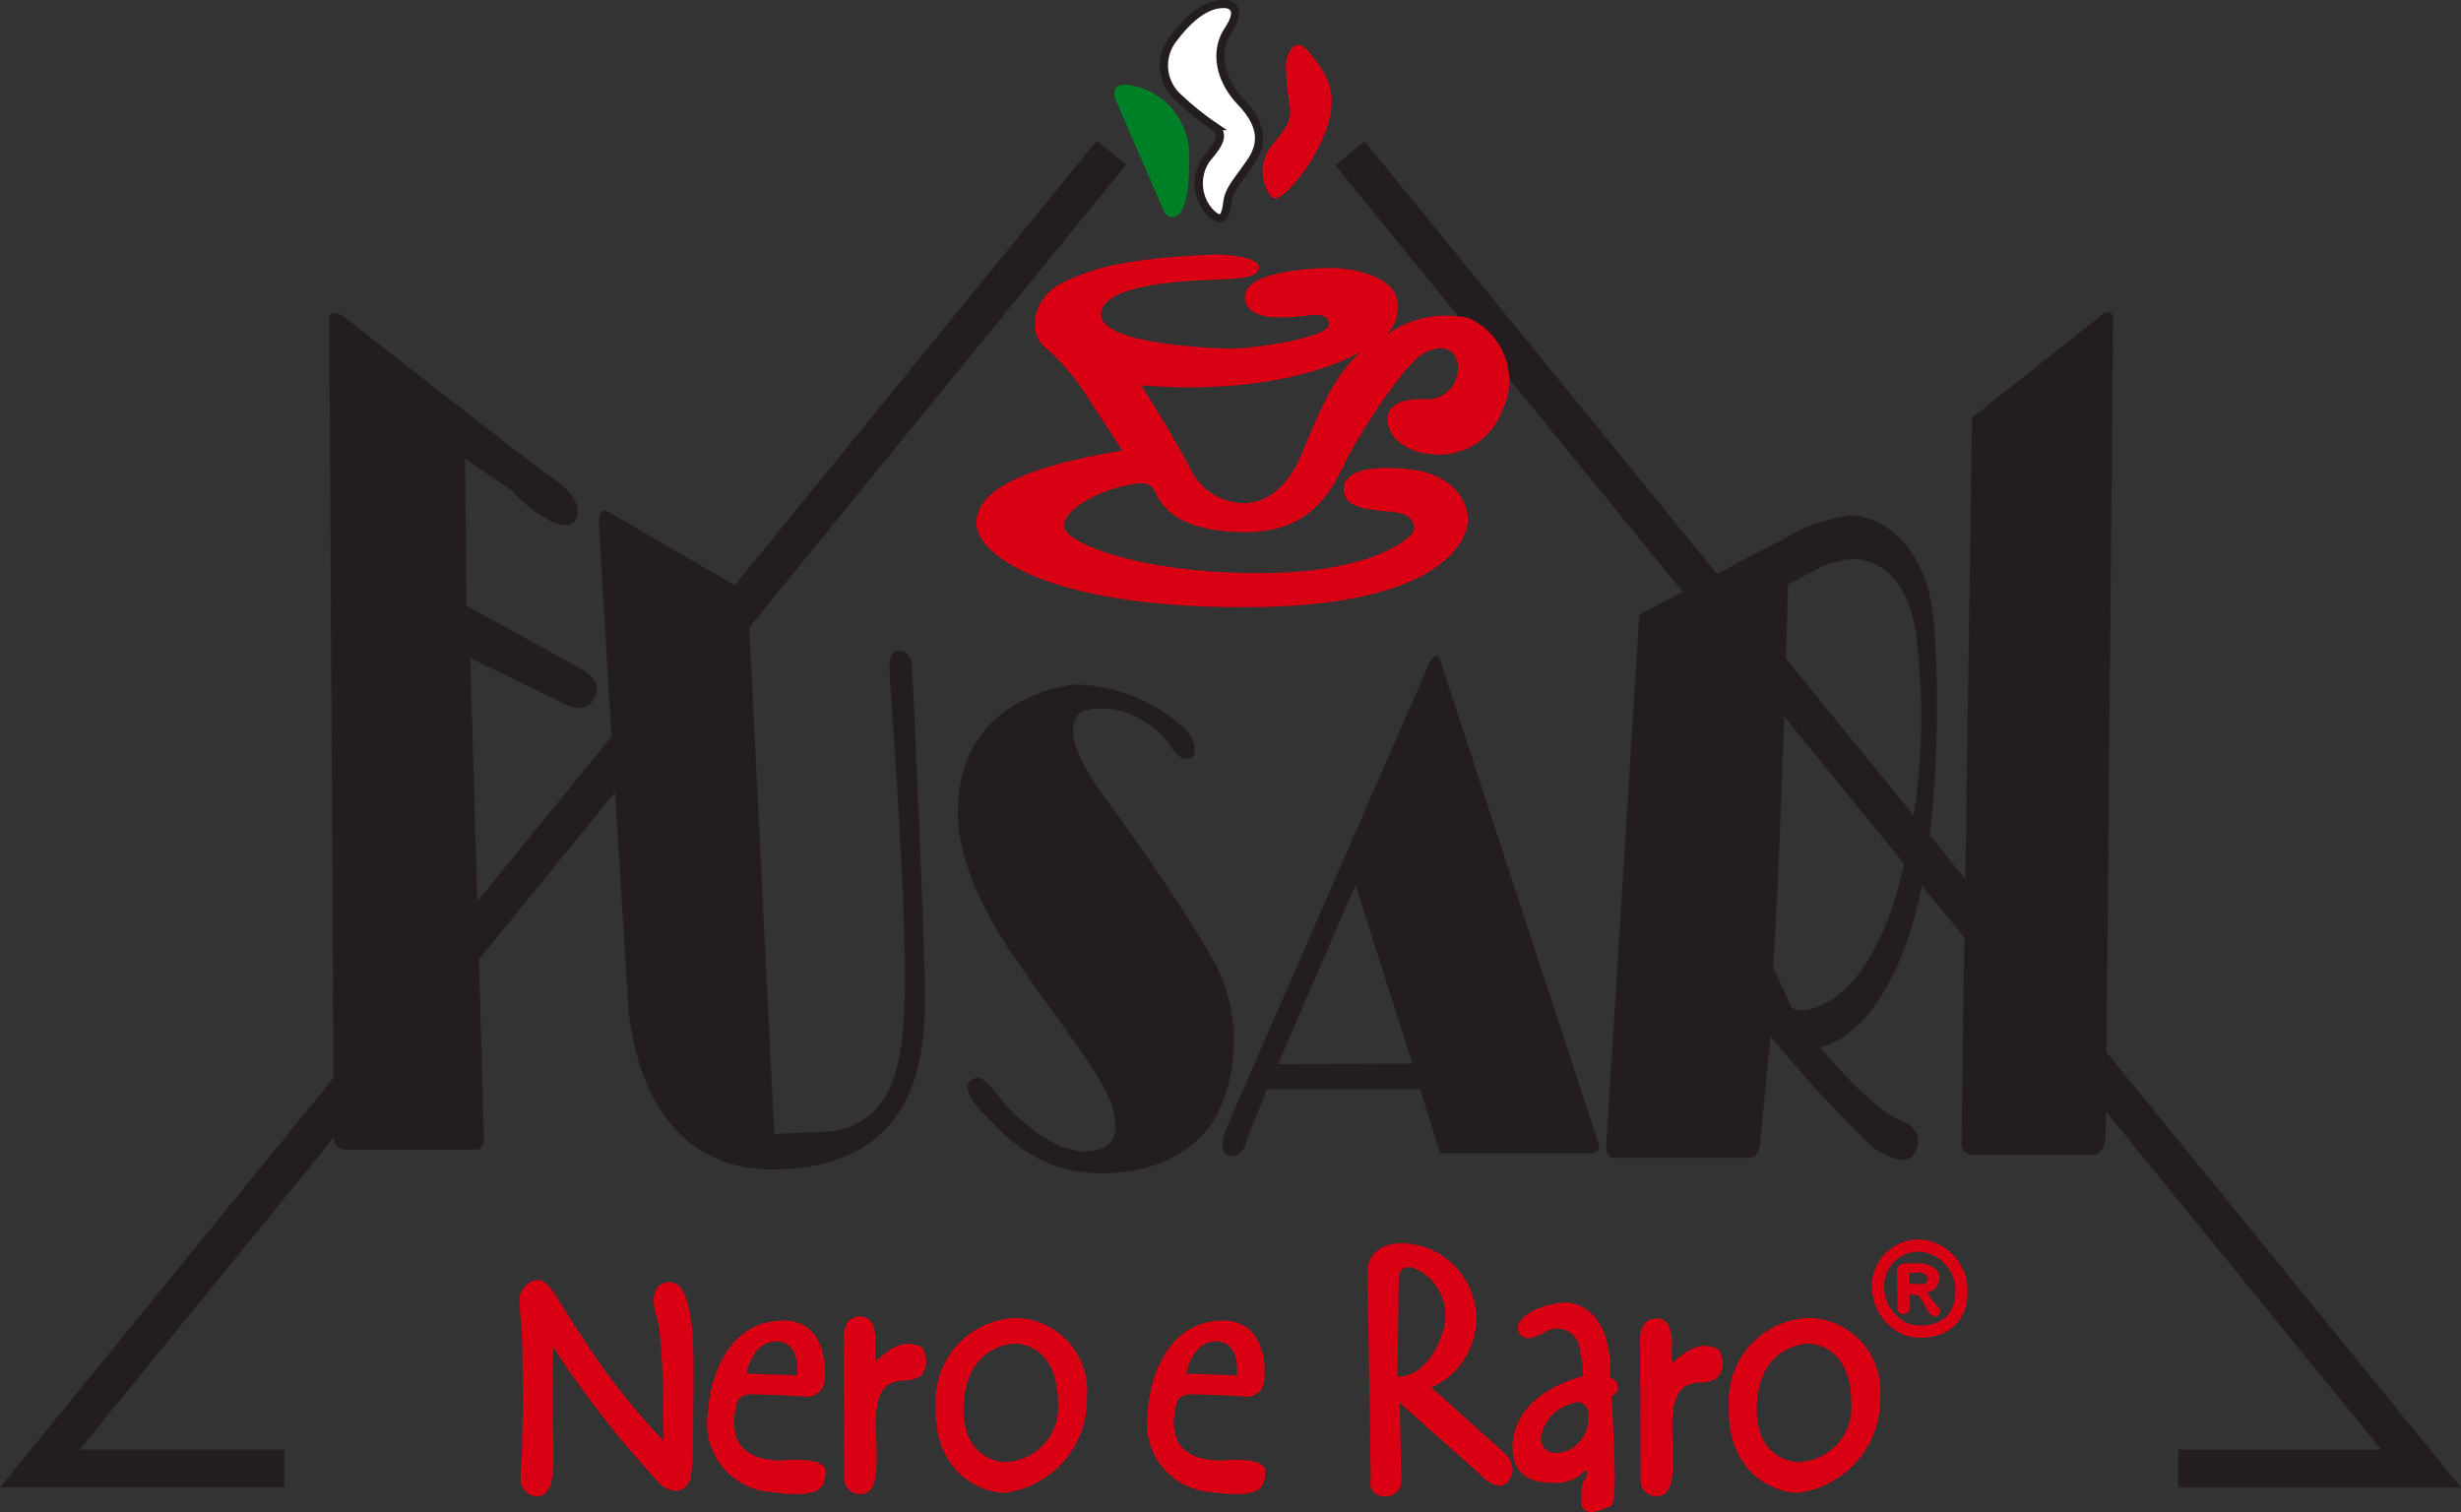 <svg xmlns="http://www.w3.org/2000/svg" width="151.197" height="92.905" viewBox="0 0 151.197 92.905">
  <rect x="0" y="0" width="151.197" height="92.905" fill="#333333" stroke="none"/>
  <g id="Raggruppa_82" data-name="Raggruppa 82" transform="translate(2.448 0.25)">
    <path id="Tracciato_101" data-name="Tracciato 101" d="M89.664,58.885l29.234,35.9,36.576,44.912H140.549M75.013,58.845,45.749,94.781,9.173,139.693H24.188" transform="translate(-9.173 -49.718)" fill="none" stroke="#231d1f" stroke-width="2.327" fill-rule="evenodd"/>
    <path id="Tracciato_102" data-name="Tracciato 102" d="M35.44,73.085s-.794-.436-.794.2.278,50.37.278,50.37a.661.661,0,0,0,.675.675h8.025s.515.119.515-.675-.834-29.515-.834-29.515L49.185,97s1.113.635,1.669-.279,0-1.509-.795-1.947-6.991-3.853-6.991-3.853l-.08-9.017,2.86,1.946a8.384,8.384,0,0,0,2.384,1.868c1.152.477,1.469.238,1.627-.279s-.038-1.35-1.429-2.3S35.44,73.085,35.44,73.085ZM60.347,90.128l1.63,33.249,2.94-.119c4.845-.278,5.164-4.886,5.084-10.766s-.873-16.128-.912-17.041-.121-1.708.554-1.748.8.834.8.834.794,17,.794,20.022.158,10.765-9.056,11-9.217-10.846-9.217-10.846-1.748-27.886-1.748-28.958.716-.517.716-.517Zm26.617,8.144a1.9,1.9,0,0,1,.834,1.787s-.556.954-1.548-.6c-.051-.077-.1-.154-.159-.228a5.317,5.317,0,0,0-3.934-2c-1.15,0-1.826.238-1.826,1.431s1.47,3.376,1.47,3.376,4.687,6.316,7.151,10.646a10.419,10.419,0,0,1,.08,9.812c-.637.993-2.464,3.219-6.754,3.3s-6.4-2.662-7.309-3.536-1.39-1.787-.953-2.146.835-.237,1.59.756,3.177,3.574,5.442,3.574,1.867-1.747,1.867-1.747c0-2.028-2.343-4.609-6.157-10.131s-3.5-8.977-3.5-8.977c0-7.309,7.27-7.827,7.27-7.827A10.284,10.284,0,0,1,86.964,98.272Zm2.742,24.868,12.552-28.761s.437-.795.676,0,9.653,29.476,9.653,29.476.318.714-.516.714h-9.176l-1.232-3.932H92.248l-1.232,3.1s-.12.993-.993.993S89.706,123.14,89.706,123.14Zm3.218-4.051,4.765-11,3.5,10.964Zm20.18,4.844,2.026-32.455,9.97-5.243a10.89,10.89,0,0,1,3.019-.873c1.034,0,4.688.952,5.125,6.793s.08,13.983-1.47,18.79-3.814,6.713-5.522,7.11c0,0,2.82,3.575,5.2,4.649a1.2,1.2,0,0,1,.675,1.667c-.476,1.272-2.185.161-2.7-.2a81.334,81.334,0,0,1-6.238-6.793s-.477,4.728-.635,6.514c0,0-.04.954-.674.954H113.46S113.022,124.848,113.1,123.933Zm10.249-10.764s.477-7.151.914-23.557l1.986-1.033a5.9,5.9,0,0,1,2.067-.516c.954,0,3.257.595,3.813,4.686a39.509,39.509,0,0,1-1.43,16.605c-1.947,5.722-4.608,6.237-5.2,6.4,0,0-.913.2-1.111-.318S123.352,113.169,123.352,113.169Zm12.221-33.805,8.074-6.378s.585-.327.585.325-.456,50.44-.456,50.44-.195.911-.716.911h-7.422a.7.7,0,0,1-.716-.715C134.923,123.23,135.573,79.364,135.573,79.364Z" transform="translate(-16.861 -53.961)" fill="#231d1f" fill-rule="evenodd"/>
    <path id="Tracciato_103" data-name="Tracciato 103" d="M103.927,54.08s-.731-1.3.572-1.208a4.311,4.311,0,0,1,3.813,4.482c.065,3.241-.7,3.527-.7,3.527s-.54.444-.89-.35S103.927,54.08,103.927,54.08Z" transform="translate(-37.708 -47.914)" fill="#008026" fill-rule="evenodd"/>
    <path id="Tracciato_104" data-name="Tracciato 104" d="M109.049,51.59a2.653,2.653,0,0,1-.349-3.75c1.621-2.129,2.764-2.067,3.113-2.067s1.114.255.223,1.59-.508,3.082.764,4.416,1.429,2.48.635,3.656-1.366,1.716-1.461,2.51-.286,1.43-1.082.6a2.633,2.633,0,0,1-.19-3.272c.731-.858,1.175-1.493.444-2A16.861,16.861,0,0,1,109.049,51.59Z" transform="translate(-39.018 -45.773)" fill="#fff" stroke="#231d1f" stroke-miterlimit="10" stroke-width="0.5" fill-rule="evenodd"/>
    <path id="Tracciato_105" data-name="Tracciato 105" d="M118.19,50.544s.317-2.065,1.429-.731,1.812,2.479,1.113,4.576a10.064,10.064,0,0,1-2.542,4.036c-.445.35-.731.6-1.049.033a2.5,2.5,0,0,1,.062-2.734c.764-.984,1.368-1.525,1.239-2.541A20.34,20.34,0,0,1,118.19,50.544Z" transform="translate(-41.643 -46.857)" fill="#d80012" fill-rule="evenodd"/>
    <path id="Tracciato_106" data-name="Tracciato 106" d="M106.239,67.805s2.7.031,2.7.8-1.875.7-2.986.761-6.642.191-6.705,2.1,7.119,2.1,7.913,2.129,5.275-.476,6.037-1.334c0,0,.319-.858-.985-.731s-4,.539-4.132-1.049,3.941-1.845,5.277-1.845,4.195.509,4.131,2.384a2.33,2.33,0,0,1-.826,1.812,6.29,6.29,0,0,1,5.181-1.113,4.21,4.21,0,0,1,2,5.784A4.071,4.071,0,0,1,119.9,80.1c-1.78-.03-3.018-.984-3.051-2.1s1.145-1.334,2.289-1.3a1.887,1.887,0,0,0,2.034-1.907c0-1.144-.954-1.589-2.13-.89s-3.5,4.291-4.417,5.944-1.875,5.021-6.483,5.021-5.308-1.97-5.563-2.448-.413-.762-2.1-.349S96.96,83.535,96.96,84.49s4.386,2.891,11.98,2.891,9.471-2.479,9.471-2.479.445-1.112-1.239-1.271-3.019-.255-3.019-1.431,1.875-1.461,4.195-1.176,3.432,1.78,3.432,3.083-1.684,5.371-13.761,5.371-16.43-3.209-16.43-5.18,2.765-3.4,8.962-4.449L98.04,76a12.864,12.864,0,0,0-2.193-2.446c-1.239-1.017-.7-3.211,1.081-4.036S100.423,68.06,106.239,67.805Zm5.308,12.3c-1.176,2.8-2.925,2.988-3.559,2.988a3.72,3.72,0,0,1-3.273-2.161c-.986-1.906-2.988-5.084-2.988-5.084,9.217.731,13.508-2.1,13.508-2.1C113.581,75.209,112.721,77.307,111.547,80.1Z" transform="translate(-34.047 -52.422)" fill="#d80012" fill-rule="evenodd"/>
    <g id="Raggruppa_80" data-name="Raggruppa 80" transform="translate(29.472 76.138)">
      <path id="Tracciato_107" data-name="Tracciato 107" d="M92.93,161.391A5.1,5.1,0,0,0,88,166.757c-.135,4.5,3.22,5.434,4.294,5.368a5.78,5.78,0,0,0,5-5.9A4.476,4.476,0,0,0,92.93,161.391Zm-.705,8.854s-2.583-.033-2.514-3.354,2.313-3.89,3.152-3.925c0,0,2.618-.067,2.651,3.591A3.37,3.37,0,0,1,92.224,170.245Z" transform="translate(-62.433 -156.805)" fill="#d80012" fill-rule="evenodd"/>
      <path id="Tracciato_108" data-name="Tracciato 108" d="M84.8,164.694s-.165.47-1.139.5-1.812.4-1.778,2.682.268,4.227-.872,4.294a.955.955,0,0,1-1.074-1.04l-.034-8.521s-.1-1.241.907-1.341,1.073,1.107,1.04,1.509a11.062,11.062,0,0,0,.034,1.241s1.107-1.176,2.081-1.073.872.471.872.471A1.374,1.374,0,0,1,84.8,164.694Z" transform="translate(-59.99 -156.767)" fill="#d80012" fill-rule="evenodd"/>
      <path id="Tracciato_109" data-name="Tracciato 109" d="M162.724,161.391a5.1,5.1,0,0,0-4.931,5.366c-.135,4.5,3.221,5.434,4.294,5.368a5.777,5.777,0,0,0,5-5.9A4.475,4.475,0,0,0,162.724,161.391Zm-.7,8.854s-2.583-.033-2.516-3.354,2.315-3.89,3.154-3.925c0,0,2.617-.067,2.65,3.591A3.37,3.37,0,0,1,162.02,170.245Z" transform="translate(-83.498 -156.805)" fill="#d80012" fill-rule="evenodd"/>
      <path id="Tracciato_110" data-name="Tracciato 110" d="M154.878,164.87s-.166.47-1.139.5-1.811.4-1.778,2.684.269,4.225-.873,4.293a.954.954,0,0,1-1.072-1.04l-.035-8.521s-.1-1.241.908-1.341,1.073,1.107,1.04,1.51a10.723,10.723,0,0,0,.034,1.24s1.107-1.174,2.081-1.073.871.468.871.468A1.37,1.37,0,0,1,154.878,164.87Z" transform="translate(-81.14 -156.821)" fill="#d80012" fill-rule="evenodd"/>
      <path id="Tracciato_111" data-name="Tracciato 111" d="M72.5,170.217c-3.691,0-2.92-2.853-2.785-3.49s.973-.572.973-.572,1.979.034,3.187.136a1.074,1.074,0,0,0,1.242-1.042s.436-3.79-2.752-3.623-4.294,3.421-4.429,5.737a4.228,4.228,0,0,0,3.959,4.8c2.986.4,3.221-.235,3.288-1.24S72.5,170.217,72.5,170.217Zm-.336-7.316c1.51,0,1.274,2.082,1.274,2.082l-3.118-.1S70.655,162.9,72.164,162.9Z" transform="translate(-56.377 -156.875)" fill="#d80012" fill-rule="evenodd"/>
      <path id="Tracciato_112" data-name="Tracciato 112" d="M111.195,170.217c-3.691,0-2.921-2.853-2.785-3.49s.973-.572.973-.572,1.979.034,3.187.136a1.074,1.074,0,0,0,1.241-1.042s.436-3.79-2.752-3.623-4.294,3.421-4.427,5.737a4.228,4.228,0,0,0,3.958,4.8c2.987.4,3.221-.235,3.288-1.24S111.195,170.217,111.195,170.217Zm-.337-7.316c1.509,0,1.276,2.082,1.276,2.082l-3.119-.1S109.349,162.9,110.858,162.9Z" transform="translate(-68.055 -156.875)" fill="#d80012" fill-rule="evenodd"/>
      <path id="Tracciato_113" data-name="Tracciato 113" d="M144.838,165.769a.513.513,0,0,0,.4-.538.6.6,0,0,0-.471-.568c.135-4.866-2.851-4.631-2.851-4.631-2.146.235-3.019,1.174-2.784,1.779s.871.468,1.577.066a1.4,1.4,0,0,1,2.079.6,7.787,7.787,0,0,1,.3,2.079c-3.185.9-4.326,2.682-4.326,4.4s1.206,2.148,2.416,2.148a2.435,2.435,0,0,0,1.945-.64c.335-.3.267.135.1.4s-.235.4-.235,1.374c0,1.274,1.678.334,1.678.334s.469.4.37-2.516S144.838,165.769,144.838,165.769Zm-2.481,3.254c-1.242.671-2.449-.034-1.475-1.676a2.434,2.434,0,0,1,1.575-1.109.633.633,0,0,1,.938.672A2.154,2.154,0,0,1,142.356,169.023Z" transform="translate(-77.757 -156.395)" fill="#d80012" fill-rule="evenodd"/>
      <path id="Tracciato_114" data-name="Tracciato 114" d="M52.5,171.343a1,1,0,0,1-.793-.353,1.092,1.092,0,0,1-.26-.725c0-.223.016-.562.047-1.014s.047-.769.047-.986q0-.492.029-1.467t.028-1.456q0-.517-.021-1.567t-.022-1.575c0-.323-.028-.813-.084-1.456s-.088-1.156-.088-1.5a1.155,1.155,0,0,1,.345-.811,1.076,1.076,0,0,1,.8-.369c.344,0,.7.325,1.13,1.018,1.19,1.946,2.273,3.584,3.219,4.866a43.51,43.51,0,0,0,3.365,4.008c0-.138-.032-1.456-.032-1.456a48.643,48.643,0,0,0-.243-5.483q-.028-.193-.189-.8a3.635,3.635,0,0,1-.152-.892c0-.983.614-1.131.981-1.131,1.005,0,1.472,1.693,1.472,5.328q0,.876-.022,2.614t-.021,2.606a11.276,11.276,0,0,1-.117,1.289c-.124.857-.671.986-.987.986a1.665,1.665,0,0,1-1.1-.633,61.553,61.553,0,0,1-6.372-8.2l-.022,1.094-.021,1.794q0,.651.024,1.956c.018.871.025,1.53.025,1.97C53.469,169.585,53.469,171.343,52.5,171.343Z" transform="translate(-51.384 -155.803)" fill="#d80012"/>
      <path id="Tracciato_115" data-name="Tracciato 115" d="M134.32,167.613l-4.394-3.927a4.633,4.633,0,0,0-1.577-8.856C126.1,154.7,126,156.372,126,156.372l.2,12.951a.815.815,0,0,0,.871,1.04.934.934,0,0,0,1.007-1.04l-.1-4.7,4.864,4.327s1.174,1.376,1.844.436S134.32,167.613,134.32,167.613Zm-6.474-4.63.067-5.973s-.035-1.239,1.341-.469a3.193,3.193,0,0,1,1.275,3.993C129.993,162.176,128.717,163.15,127.846,162.983Z" transform="translate(-73.904 -154.823)" fill="#d80012" fill-rule="evenodd"/>
      <path id="Tracciato_116" data-name="Tracciato 116" d="M173.449,155.017a2.747,2.747,0,0,1,2.592,2.81c0,2.654-2.56,2.654-3.372,2.34a2.856,2.856,0,0,1-1.749-2.715A2.5,2.5,0,0,1,173.449,155.017Z" transform="translate(-87.46 -154.881)" fill="none" stroke="#d80012" stroke-width="0.75" fill-rule="evenodd"/>
      <path id="Tracciato_117" data-name="Tracciato 117" d="M172.605,159.047l-.031-1.9s0-.561.5-.561H174.1s1.123.124,1.093.9a.887.887,0,0,1-.749.875,3.977,3.977,0,0,0,.624.843.384.384,0,0,1,.031.593c-.124.124-.468.062-.716-.468s-.5-.813-.658-.813h-.4s.031.219.061.5-.031.687-.375.687S172.605,159.516,172.605,159.047Zm.749-1.217-.031-.656.656-.032s.5.094.5.375-.156.344-.438.344S173.355,157.83,173.355,157.83Z" transform="translate(-87.96 -155.354)" fill="#d80012" fill-rule="evenodd"/>
    </g>
  </g>
</svg>
